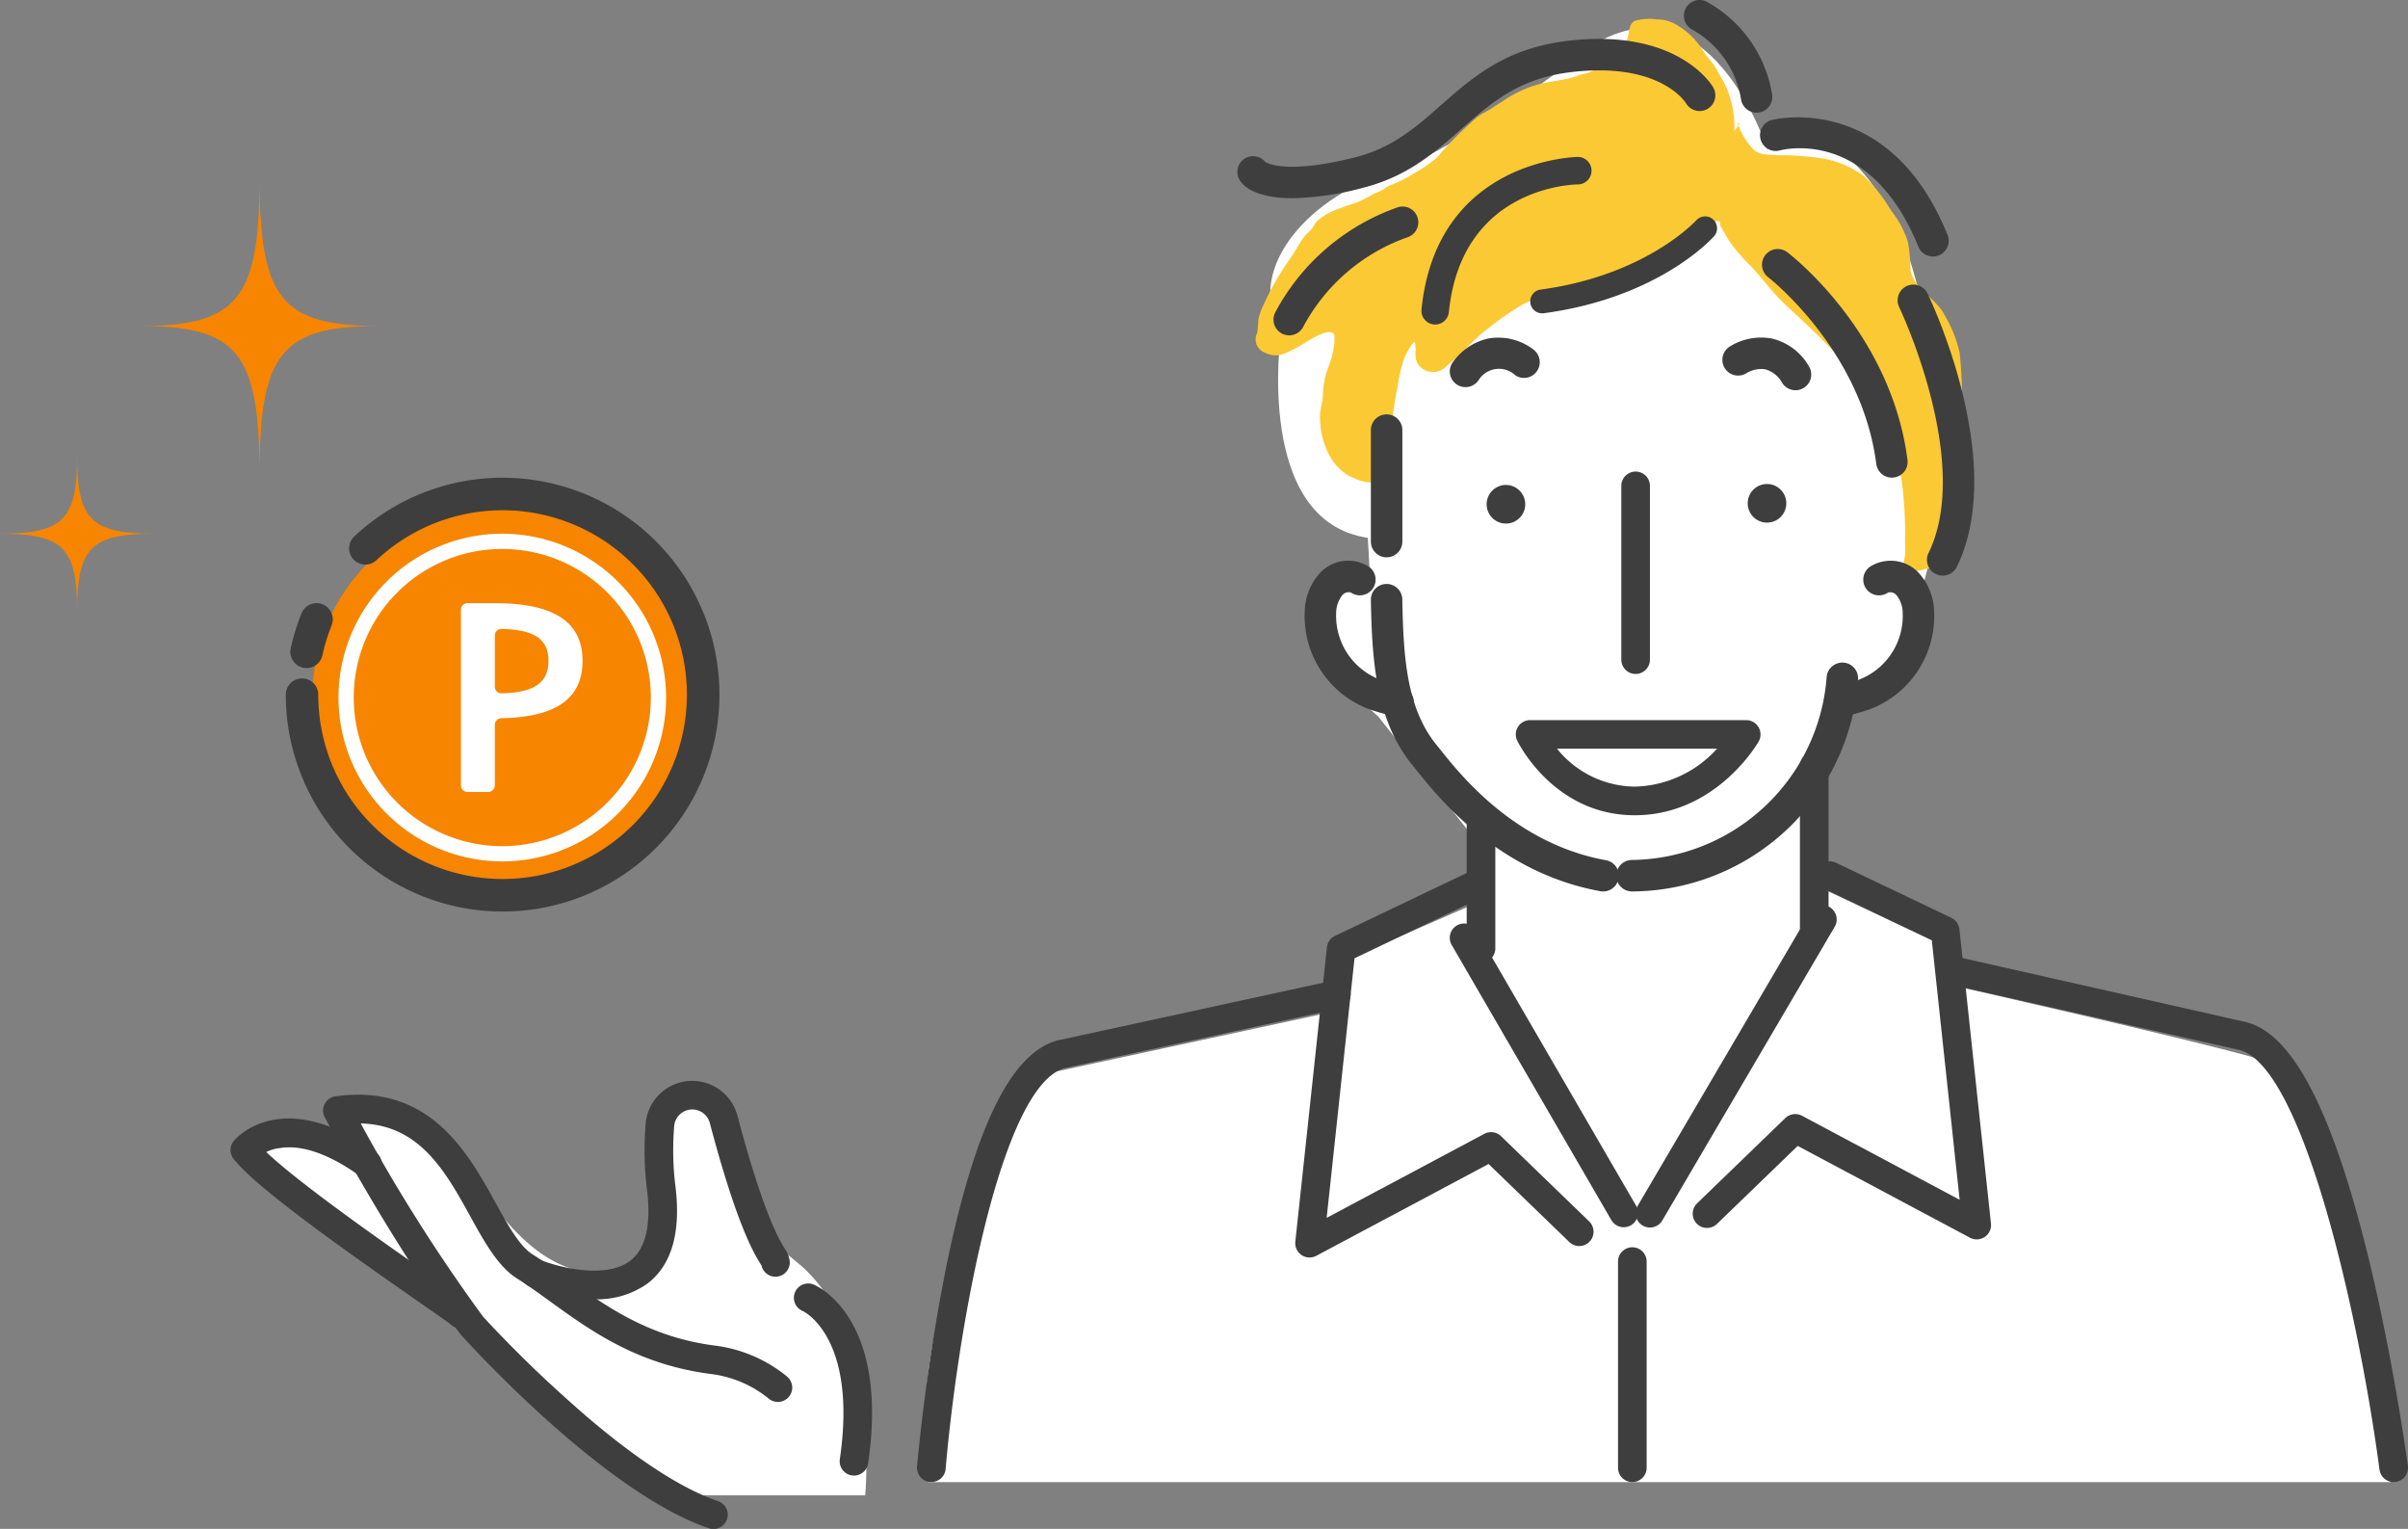 <svg xmlns="http://www.w3.org/2000/svg" width="184.206" height="116.926"><rect width="100%" height="100%" fill="#808080" stroke="none"/><g id="グループ_15464" data-name="グループ 15464"><path id="パス_1241647" data-name="パス 1241647" d="M90.959 124.043a14.557 14.557 0 1014.558 14.557 14.557 14.557 0 00-14.557-14.557" transform="translate(-52.51 -85.253)" fill="#f78500"/><path id="パス_1241648" data-name="パス 1241648" d="M111.675 141.819h-2.091a.506.506 0 00-.505.505v13.426a.506.506 0 00.505.505h1.586a.505.505 0 00.505-.505v-4.63a.5.5 0 01.492-.5c3.477-.079 6.219-1.038 6.219-4.4 0-3.45-3-4.4-6.711-4.4m.518 6.894a.5.5 0 01-.518-.505v-3.914a.505.505 0 01.517-.505c2.022.055 3.586.484 3.586 2.431 0 1.983-1.564 2.436-3.586 2.494" transform="translate(-73.821 -95.69)" fill="#fff"/><path id="パス_1241649" data-name="パス 1241649" d="M93.728 128.918a12.53 12.53 0 1012.53 12.53 12.544 12.544 0 00-12.53-12.53m0 23.894a11.364 11.364 0 1111.364-11.364 11.377 11.377 0 01-11.364 11.364" transform="translate(-55.304 -88.101)" fill="#fff"/><path id="パス_1241650" data-name="パス 1241650" d="M43.428 43.457c0 9.261-1.675 11.341-9.131 11.341 7.456 0 9.131 2.08 9.131 11.341 0-9.261 1.675-11.341 9.131-11.341-7.456 0-9.131-2.08-9.131-11.341" transform="translate(-23.572 -29.867)" fill="#f78500"/><path id="パス_1241651" data-name="パス 1241651" d="M5.9 111.646c0 4.821-1.083 5.9-5.9 5.9 4.821 0 5.9 1.083 5.9 5.9 0-4.821 1.083-5.9 5.9-5.9-4.821 0-5.9-1.083-5.9-5.9" transform="translate(0 -76.733)" fill="#f78500"/><path id="パス_1241652" data-name="パス 1241652" d="M86.5 116.844a16.525 16.525 0 00-11.368 4.507 1.241 1.241 0 001.7 1.808 14.1 14.1 0 11-4.439 10.272 1.241 1.241 0 00-2.483 0 16.587 16.587 0 1016.59-16.587" transform="translate(-48.048 -80.306)" fill="#3e3e3e"/><path id="パス_1241653" data-name="パス 1241653" d="M73.5 147.605a1.243 1.243 0 00-1.617.685 16.552 16.552 0 00-.827 2.683 1.241 1.241 0 102.426.527 14.013 14.013 0 01.7-2.278 1.242 1.242 0 00-.685-1.617" transform="translate(-48.817 -101.385)" fill="#3e3e3e"/><path id="パス_1241654" data-name="パス 1241654" d="M328.03 85.623c-5.357-1.519-23.118-5.533-23.118-5.533l-.872-3.107-10.017-4.72V64.39l2.66-5.24s5.922-.71 4.9-6.494c0 0 4.761-12.466 1.34-21.6 0 0-.611-8.568-5.316-13.556s-6.938-1.359-6.938-1.359-5.1-16.017-15.956-6c0 0-8.671 6.545-13.448 7.945s-10.865 6.692-7.814 12.152c0 0-2.052 14.33 6.654 15.6l.15 2.78s-5.382.573-4.417 4.033S260.9 59.5 260.9 59.5l8.28 10.521v3.418l-11.348 4.929-.427 3.721-21.872 4.723s-11.2 15.653-9.055 31.245H338.35s-4.963-30.911-10.32-32.43" transform="translate(-155.468 -4.707)" fill="#fff"/><path id="パス_1241655" data-name="パス 1241655" d="M102.783 279.1c-6.494-5.1-6.69-13.412-6.69-13.412l-3.255 2.959s1.968 12.829-6.244 11.255-9.423-14.6-18.558-12.32l1.17 2.253-8.295.784L76.8 281.985l16.56 14.981h14.69s1.227-12.759-5.267-17.861" transform="translate(-41.864 -182.607)" fill="#fff"/><path id="パス_1241656" data-name="パス 1241656" d="M397.714 115.326a1.094 1.094 0 00-1.095 1.094v13.29a1.094 1.094 0 102.189 0v-13.29a1.094 1.094 0 00-1.094-1.094" transform="translate(-272.592 -79.262)" fill="#3e3e3e"/><path id="パス_1241657" data-name="パス 1241657" d="M256.154 239.755l-21.025 4.563-.044.01c-3.553.926-6.348 6.61-8.545 17.376a152.868 152.868 0 00-2.222 15.216 1.1 1.1 0 001 1.185h.1a1.094 1.094 0 001.089-1c.964-11.17 4.291-29.352 9.119-30.657l21-4.557a1.094 1.094 0 10-.464-2.139" transform="translate(-154.168 -164.763)" fill="#3e3e3e"/><path id="パス_1241658" data-name="パス 1241658" d="M507.74 257.076c-2.736-11.209-5.784-17.105-9.318-18.027l-.035-.009-21.92-4.954a1.094 1.094 0 10-.482 2.135l21.9 4.95c4.859 1.3 9.136 20.367 10.693 32.09a1.094 1.094 0 001.084.95 1.154 1.154 0 00.146-.009 1.1 1.1 0 00.941-1.229c-.011-.078-1.062-7.921-3.008-15.9" transform="translate(-326.552 -160.867)" fill="#3e3e3e"/><path id="パス_1241659" data-name="パス 1241659" d="M359.891 196.02a1.094 1.094 0 00-1.095 1.094v10.17a1.095 1.095 0 002.189 0v-10.17a1.1 1.1 0 00-1.094-1.094" transform="translate(-246.597 -134.722)" fill="#3e3e3e"/><path id="パス_1241660" data-name="パス 1241660" d="M441.405 183.855a1.094 1.094 0 00-1.094 1.094v12.593a1.094 1.094 0 002.189 0v-12.593a1.094 1.094 0 00-1.095-1.094" transform="translate(-302.621 -126.361)" fill="#3e3e3e"/><path id="パス_1241661" data-name="パス 1241661" d="M332.592 233.131a1.093 1.093 0 00-1.275-.179l-12.063 6.426 2.131-19.851 9.773-4.666a1.094 1.094 0 10-.943-1.975l-10.324 4.929a1.1 1.1 0 00-.617.871l-2.417 22.514a1.095 1.095 0 001.6 1.083l13.183-7.023 6.176 5.967a1.094 1.094 0 101.521-1.574z" transform="translate(-217.768 -146.24)" fill="#3e3e3e"/><path id="パス_1241662" data-name="パス 1241662" d="M356.656 226.33a1.095 1.095 0 00-1.893 1.1L367 248.512a1.095 1.095 0 001.893-1.1z" transform="translate(-243.723 -155.18)" fill="#3e3e3e"/><path id="パス_1241663" data-name="パス 1241663" d="M434.485 215.85a1.094 1.094 0 00-.617-.871l-8.815-4.208a1.094 1.094 0 10-.943 1.975l8.263 3.945 2.131 19.851-12.062-6.426a1.1 1.1 0 00-1.275.179l-6.748 6.521a1.094 1.094 0 001.521 1.574l6.176-5.967 13.184 7.023a1.095 1.095 0 001.6-1.083z" transform="translate(-284.596 -144.787)" fill="#3e3e3e"/><path id="パス_1241664" data-name="パス 1241664" d="M414.96 221.518a1.1 1.1 0 00-1.5.39l-13.19 22.464a1.094 1.094 0 101.888 1.109l13.192-22.465a1.1 1.1 0 00-.389-1.5" transform="translate(-274.997 -152.143)" fill="#3e3e3e"/><path id="パス_1241665" data-name="パス 1241665" d="M396.909 305.037a1.094 1.094 0 00-1.095 1.094V321.9a1.094 1.094 0 102.189 0v-15.769a1.094 1.094 0 00-1.094-1.094" transform="translate(-272.039 -209.649)" fill="#3e3e3e"/><path id="パス_1241666" data-name="パス 1241666" d="M425.093 30.285l.126-.19-.189.048.063.141" transform="translate(-292.119 -20.684)" fill="#fddc0e"/><path id="パス_1241667" data-name="パス 1241667" d="M359.848 27.136c-.6-1.08-2.373-2.04-2.531-3.3a15.6 15.6 0 00-.19-2.106 7.323 7.323 0 00-1.29-2.431 12.059 12.059 0 00-2.1-2.668 7.589 7.589 0 00-2.828-1.275 19.857 19.857 0 00-3.714-.3c-.586-.059-1.393.011-1.865-.41a6.084 6.084 0 01-1.194-1.866l-.3.453a7.75 7.75 0 00-.669-3.506c-.207-.407-.447-.79-.669-1.21-.292-.552-.765-.962-1.075-1.5a5.893 5.893 0 00-2.072-1.981 2.777 2.777 0 00-1.4-.369 4.148 4.148 0 00-1.723.1c-.467.252-.419.816-.546 1.276a2.707 2.707 0 01-.727 1.2 9.367 9.367 0 01-1.34.97c-.223.136-.47.314-.7.427-.318.158-.7.184-1.034.316-1.066.425-2.322.4-3.435.794a9.1 9.1 0 00-2.276 1.134c-.24.166-.508.31-.745.476-.382.268-.825.457-1.191.72a26.661 26.661 0 00-3.139 3.139 10.51 10.51 0 01-1.891 1.284 8.823 8.823 0 01-1.712.852c-.24.094-.407.274-.626.381-.255.125-.506.195-.76.348a7.74 7.74 0 01-1.5.7 14.586 14.586 0 00-1.392.5 4.686 4.686 0 00-1.291.8c-.213.227-.313.513-.529.741a3.854 3.854 0 00-.535.548c-.319.482-.6.971-.91 1.457a21.257 21.257 0 00-2.09 3.581 5.024 5.024 0 00-.443 1.242 5.675 5.675 0 01-.09 1.008 1.078 1.078 0 00.638 1.5c.954.459 1.58.012 2.468-.431.429-.214 2.242-1.554 2.75-1.037.119.121.055.682.043.857a7.567 7.567 0 01-.521 1.9 6.435 6.435 0 00-.339 1.927c-.028.586-.229 1.12-.225 1.718.014 1.815.811 3.968 2.621 4.653a2.942 2.942 0 002.056.224c.614-.321.654-1.668.68-2.206a28.878 28.878 0 01.584-5.037 13.717 13.717 0 01.476-2.1c.1-.241.606-1.249.824-1.3.215.685-.18 1.351.468 1.941a1.4 1.4 0 001.968-.092c1.133-.88 2.033-2.016 3.191-2.889a22.683 22.683 0 012.65-1.837 21.7 21.7 0 014.554-1.626c1.48-.449 2.9-.959 4.349-1.5.846-.316 1.58-.791 2.388-1.183a20.254 20.254 0 002.292-1.062 7.128 7.128 0 00.892-.6c.134-.123.217-.416.423-.408.3.012.14.267.245.439.21.343.4.7.607 1.043a12.967 12.967 0 001.721 2c.933 1.02 1.737 2.13 2.754 3.061 1.119 1.024 2.238 2.067 3.287 3.164a18.888 18.888 0 015.469 10.17 29.99 29.99 0 01.258 4.315c0 .386 0 .771.005 1.156.006.5-.219.958-.2 1.423a3.518 3.518 0 001.708-.139c.721-.141 1.177-.093 1.585-.832.692-1.251.484-2.8.58-4.163.149-2.116.634-4.136.616-6.271a30.907 30.907 0 00-.123-5.3 9.808 9.808 0 00-1.22-2.982" transform="translate(-211.164 -3.178)" fill="#fbc933"/><path id="パス_1241668" data-name="パス 1241668" d="M326.757 146.82a10.022 10.022 0 00-1.18-.4c-.243-.07-.472-.136-.685-.212a5.223 5.223 0 01-3.345-5.054 2.221 2.221 0 01.485-1.419.637.637 0 01.64-.188 1.2 1.2 0 101.377-1.975 2.953 2.953 0 00-3.729.47 4.507 4.507 0 00-1.177 2.974 7.608 7.608 0 004.937 7.46c.285.1.562.182.831.259a8.065 8.065 0 01.9.3 1.2 1.2 0 00.943-2.216" transform="translate(-219.335 -94.234)" fill="#3e3e3e"/><path id="パス_1241669" data-name="パス 1241669" d="M453.619 138.045a2.952 2.952 0 00-3.729-.47 1.2 1.2 0 101.377 1.975.638.638 0 01.64.189 2.219 2.219 0 01.485 1.419 5.224 5.224 0 01-3.345 5.055c-.213.076-.443.143-.686.213a10.044 10.044 0 00-1.179.4 1.2 1.2 0 10.943 2.216 8.082 8.082 0 01.9-.3c.269-.077.546-.157.831-.26a7.608 7.608 0 004.937-7.459 4.5 4.5 0 00-1.177-2.974" transform="translate(-306.839 -94.234)" fill="#3e3e3e"/><path id="パス_1241670" data-name="パス 1241670" d="M412.8 162.042a1.212 1.212 0 00-1.271 1.132 15.117 15.117 0 01-14.913 13.963 1.2 1.2 0 00.051 2.407h.053a17.421 17.421 0 0017.214-16.23 1.2 1.2 0 00-1.132-1.272" transform="translate(-271.798 -111.369)" fill="#3e3e3e"/><path id="パス_1241671" data-name="パス 1241671" d="M336.546 101.341a1.2 1.2 0 00-1.2 1.2v8.528a1.2 1.2 0 002.408 0v-8.528a1.2 1.2 0 00-1.2-1.2" transform="translate(-230.477 -69.651)" fill="#3e3e3e"/><path id="パス_1241672" data-name="パス 1241672" d="M353.322 163.944c-6.912-1.256-11.067-6.459-12.632-8.418-.116-.145-.219-.274-.31-.385-2.3-2.813-2.549-6.71-2.63-11.142a1.2 1.2 0 00-1.2-1.182h-.022a1.2 1.2 0 00-1.182 1.226c.085 4.708.392 9.216 3.172 12.621.087.105.184.228.294.365 1.719 2.151 6.283 7.866 14.083 9.284a1.2 1.2 0 001.4-.969 1.2 1.2 0 00-.969-1.4" transform="translate(-230.477 -98.157)" fill="#3e3e3e"/><path id="パス_1241673" data-name="パス 1241673" d="M321.009 50.585a16.934 16.934 0 00-9.341 8.016 1.2 1.2 0 102.13 1.124 14.5 14.5 0 018-6.864 1.2 1.2 0 00-.788-2.276" transform="translate(-214.11 -34.721)" fill="#3e3e3e"/><path id="パス_1241674" data-name="パス 1241674" d="M464.894 69.719a1.2 1.2 0 00-.562 1.607c.057.118 5.633 11.854 2.245 18.8a1.2 1.2 0 102.165 1.055c3.9-8-1.989-20.381-2.241-20.9a1.2 1.2 0 00-1.607-.561" transform="translate(-319.048 -47.835)" fill="#3e3e3e"/><path id="パス_1241675" data-name="パス 1241675" d="M327.863 9.695c-4.612.587-7.108 2.784-9.521 4.909-1.9 1.673-3.7 3.254-6.531 3.969-5.249 1.325-6.746.45-6.9.348a1.2 1.2 0 00-1.845 1.542c.277.37 1.221 1.24 3.927 1.24a22.5 22.5 0 005.4-.795c3.4-.858 5.5-2.708 7.533-4.5 2.239-1.971 4.354-3.833 8.234-4.327 6.816-.867 8.847 2.2 8.949 2.362a1.2 1.2 0 002.075-1.221c-.11-.189-2.78-4.618-11.329-3.529m-22.871 9.319zm0 0" transform="translate(-208.131 -6.545)" fill="#3e3e3e"/><path id="パス_1241676" data-name="パス 1241676" d="M387.093 53.19c-.038.042-3.843 4.214-11.893 5.3a.913.913 0 10.244 1.809c8.768-1.18 12.847-5.7 13.017-5.9a.913.913 0 00-1.367-1.21" transform="translate(-257.327 -36.347)" fill="#3e3e3e"/><path id="パス_1241677" data-name="パス 1241677" d="M359.729 38.378c-.108 0-10.835.133-12 11.661a1.052 1.052 0 00.94 1.152c.036 0 .071.005.107.005a1.051 1.051 0 001.045-.946c.969-9.6 9.527-9.768 9.909-9.77a1.051 1.051 0 000-2.1" transform="translate(-238.987 -26.377)" fill="#3e3e3e"/><path id="パス_1241678" data-name="パス 1241678" d="M413.675.123a1.2 1.2 0 00-1.065 2.159 7.456 7.456 0 013.7 5.319 1.2 1.2 0 102.378-.374 9.9 9.9 0 00-5.016-7.1" transform="translate(-283.125)" fill="#3e3e3e"/><path id="パス_1241679" data-name="パス 1241679" d="M431.436 28.9a1.2 1.2 0 10.629 2.325c.28-.076 6.9-1.75 10.594 7.36a1.2 1.2 0 102.231-.905c-4.489-11.062-13.364-8.8-13.454-8.779" transform="translate(-295.909 -19.721)" fill="#3e3e3e"/><path id="パス_1241680" data-name="パス 1241680" d="M432.976 61.144a1.2 1.2 0 00-1.461 1.914c.071.055 7.148 5.57 8.266 14.272a1.2 1.2 0 001.192 1.051 1.237 1.237 0 00.155-.01 1.2 1.2 0 001.041-1.347c-1.249-9.723-8.869-15.632-9.192-15.879" transform="translate(-296.251 -41.854)" fill="#3e3e3e"/><path id="パス_1241681" data-name="パス 1241681" d="M365.148 118.606a1.476 1.476 0 101.476 1.476 1.476 1.476 0 00-1.476-1.476" transform="translate(-249.948 -81.517)" fill="#3e3e3e"/><path id="パス_1241682" data-name="パス 1241682" d="M429.014 118.37a1.476 1.476 0 101.476 1.476 1.476 1.476 0 00-1.476-1.476" transform="translate(-293.842 -81.354)" fill="#3e3e3e"/><path id="パス_1241683" data-name="パス 1241683" d="M425.107 82.608a4.538 4.538 0 00-3.235.632 1.2 1.2 0 001.336 2 2.188 2.188 0 011.411-.277 2.155 2.155 0 011.3 1.05 1.2 1.2 0 102.022-1.308 4.451 4.451 0 00-2.838-2.1" transform="translate(-289.579 -56.719)" fill="#3e3e3e"/><path id="パス_1241684" data-name="パス 1241684" d="M361.013 83.414a4.455 4.455 0 00-3.437-.8 4.545 4.545 0 00-2.721 1.862 1.2 1.2 0 001.009 1.851 1.215 1.215 0 001-.53 1.829 1.829 0 012.807-.377 1.2 1.2 0 001.338-2" transform="translate(-243.756 -56.721)" fill="#3e3e3e"/><path id="パス_1241685" data-name="パス 1241685" d="M114.534 289.27a10.86 10.86 0 00-5.548-2.366c-5.064-.657-8.375-3.05-11.3-5.162-.9-.652-1.754-1.268-2.628-1.818-.983-.619-1.872-2.227-2.812-3.929-2.135-3.865-5.063-9.16-12.255-8.148a1.094 1.094 0 00-.814 1.6c.227.426 5.614 10.488 10.409 16.625.016.02.032.04.049.058.44.489 10.859 12 18.894 14.739a1.095 1.095 0 10.707-2.072c-7.319-2.5-17.381-13.479-17.95-14.1a130.569 130.569 0 01-9.359-14.778c4.516.108 6.488 3.677 8.4 7.14 1.08 1.956 2.1 3.8 3.562 4.723.815.513 1.639 1.109 2.512 1.74 3.132 2.264 6.681 4.83 12.3 5.558a8.7 8.7 0 014.448 1.893 1.094 1.094 0 001.382-1.7" transform="translate(-54.332 -184.002)" fill="#3e3e3e"/><path id="パス_1241686" data-name="パス 1241686" d="M72.09 285.8c-3.489-2.428-10.329-7.189-12.967-9.7 1.1-.519 3.371-.859 7.078 1.777a1.095 1.095 0 101.269-1.784c-7.181-5.106-10.684-1.016-10.829-.84a1.094 1.094 0 00-.017 1.371c1.714 2.186 8.236 6.809 14.216 10.97 1.107.77 2.154 1.5 2.378 1.679a1.095 1.095 0 001.639-1.444c-.164-.213-.236-.271-2.766-2.032m1.028 3.363" transform="translate(-38.757 -187.998)" fill="#3e3e3e"/><path id="パス_1241687" data-name="パス 1241687" d="M144.018 267a3.577 3.577 0 00-7.016.562 24.789 24.789 0 00.112 5.226c.306 2.634-.133 4.421-1.3 5.314-1.9 1.448-5.581.451-6.839-.055a1.095 1.095 0 10-.822 2.029 14.606 14.606 0 004.913.966 6.628 6.628 0 004.071-1.2c1.83-1.393 2.555-3.853 2.154-7.311a22.63 22.63 0 01-.108-4.758 1.388 1.388 0 012.721-.217c2.088 7.891 3.395 10 3.886 10.794l.069.111a1.095 1.095 0 002.164-.234 1.878 1.878 0 00-.372-1.03c-.4-.649-1.627-2.625-3.632-10.2m1.814 11.232z" transform="translate(-87.607 -181.679)" fill="#3e3e3e"/><path id="パス_1241688" data-name="パス 1241688" d="M195.714 313.972a1.094 1.094 0 10-.823 2.028c.042.017 4.2 1.981 2.831 11.33a1.094 1.094 0 00.925 1.241 1.066 1.066 0 00.159.012 1.1 1.1 0 001.082-.937c1.633-11.18-3.936-13.578-4.174-13.674" transform="translate(-133.477 -215.734)" fill="#3e3e3e"/><path id="パス_1241689" data-name="パス 1241689" d="M388.434 176.114H371.9a1.095 1.095 0 00-.983 1.575c.114.234 2.856 5.7 8.983 5.7h.081c6.122-.048 9.27-5.406 9.4-5.635a1.095 1.095 0 00-.949-1.64m-8.469 5.085h-.063a7.728 7.728 0 01-5.94-2.9h12.24a8.758 8.758 0 01-6.235 2.9" transform="translate(-254.851 -121.041)" fill="#3e3e3e"/></g></svg>